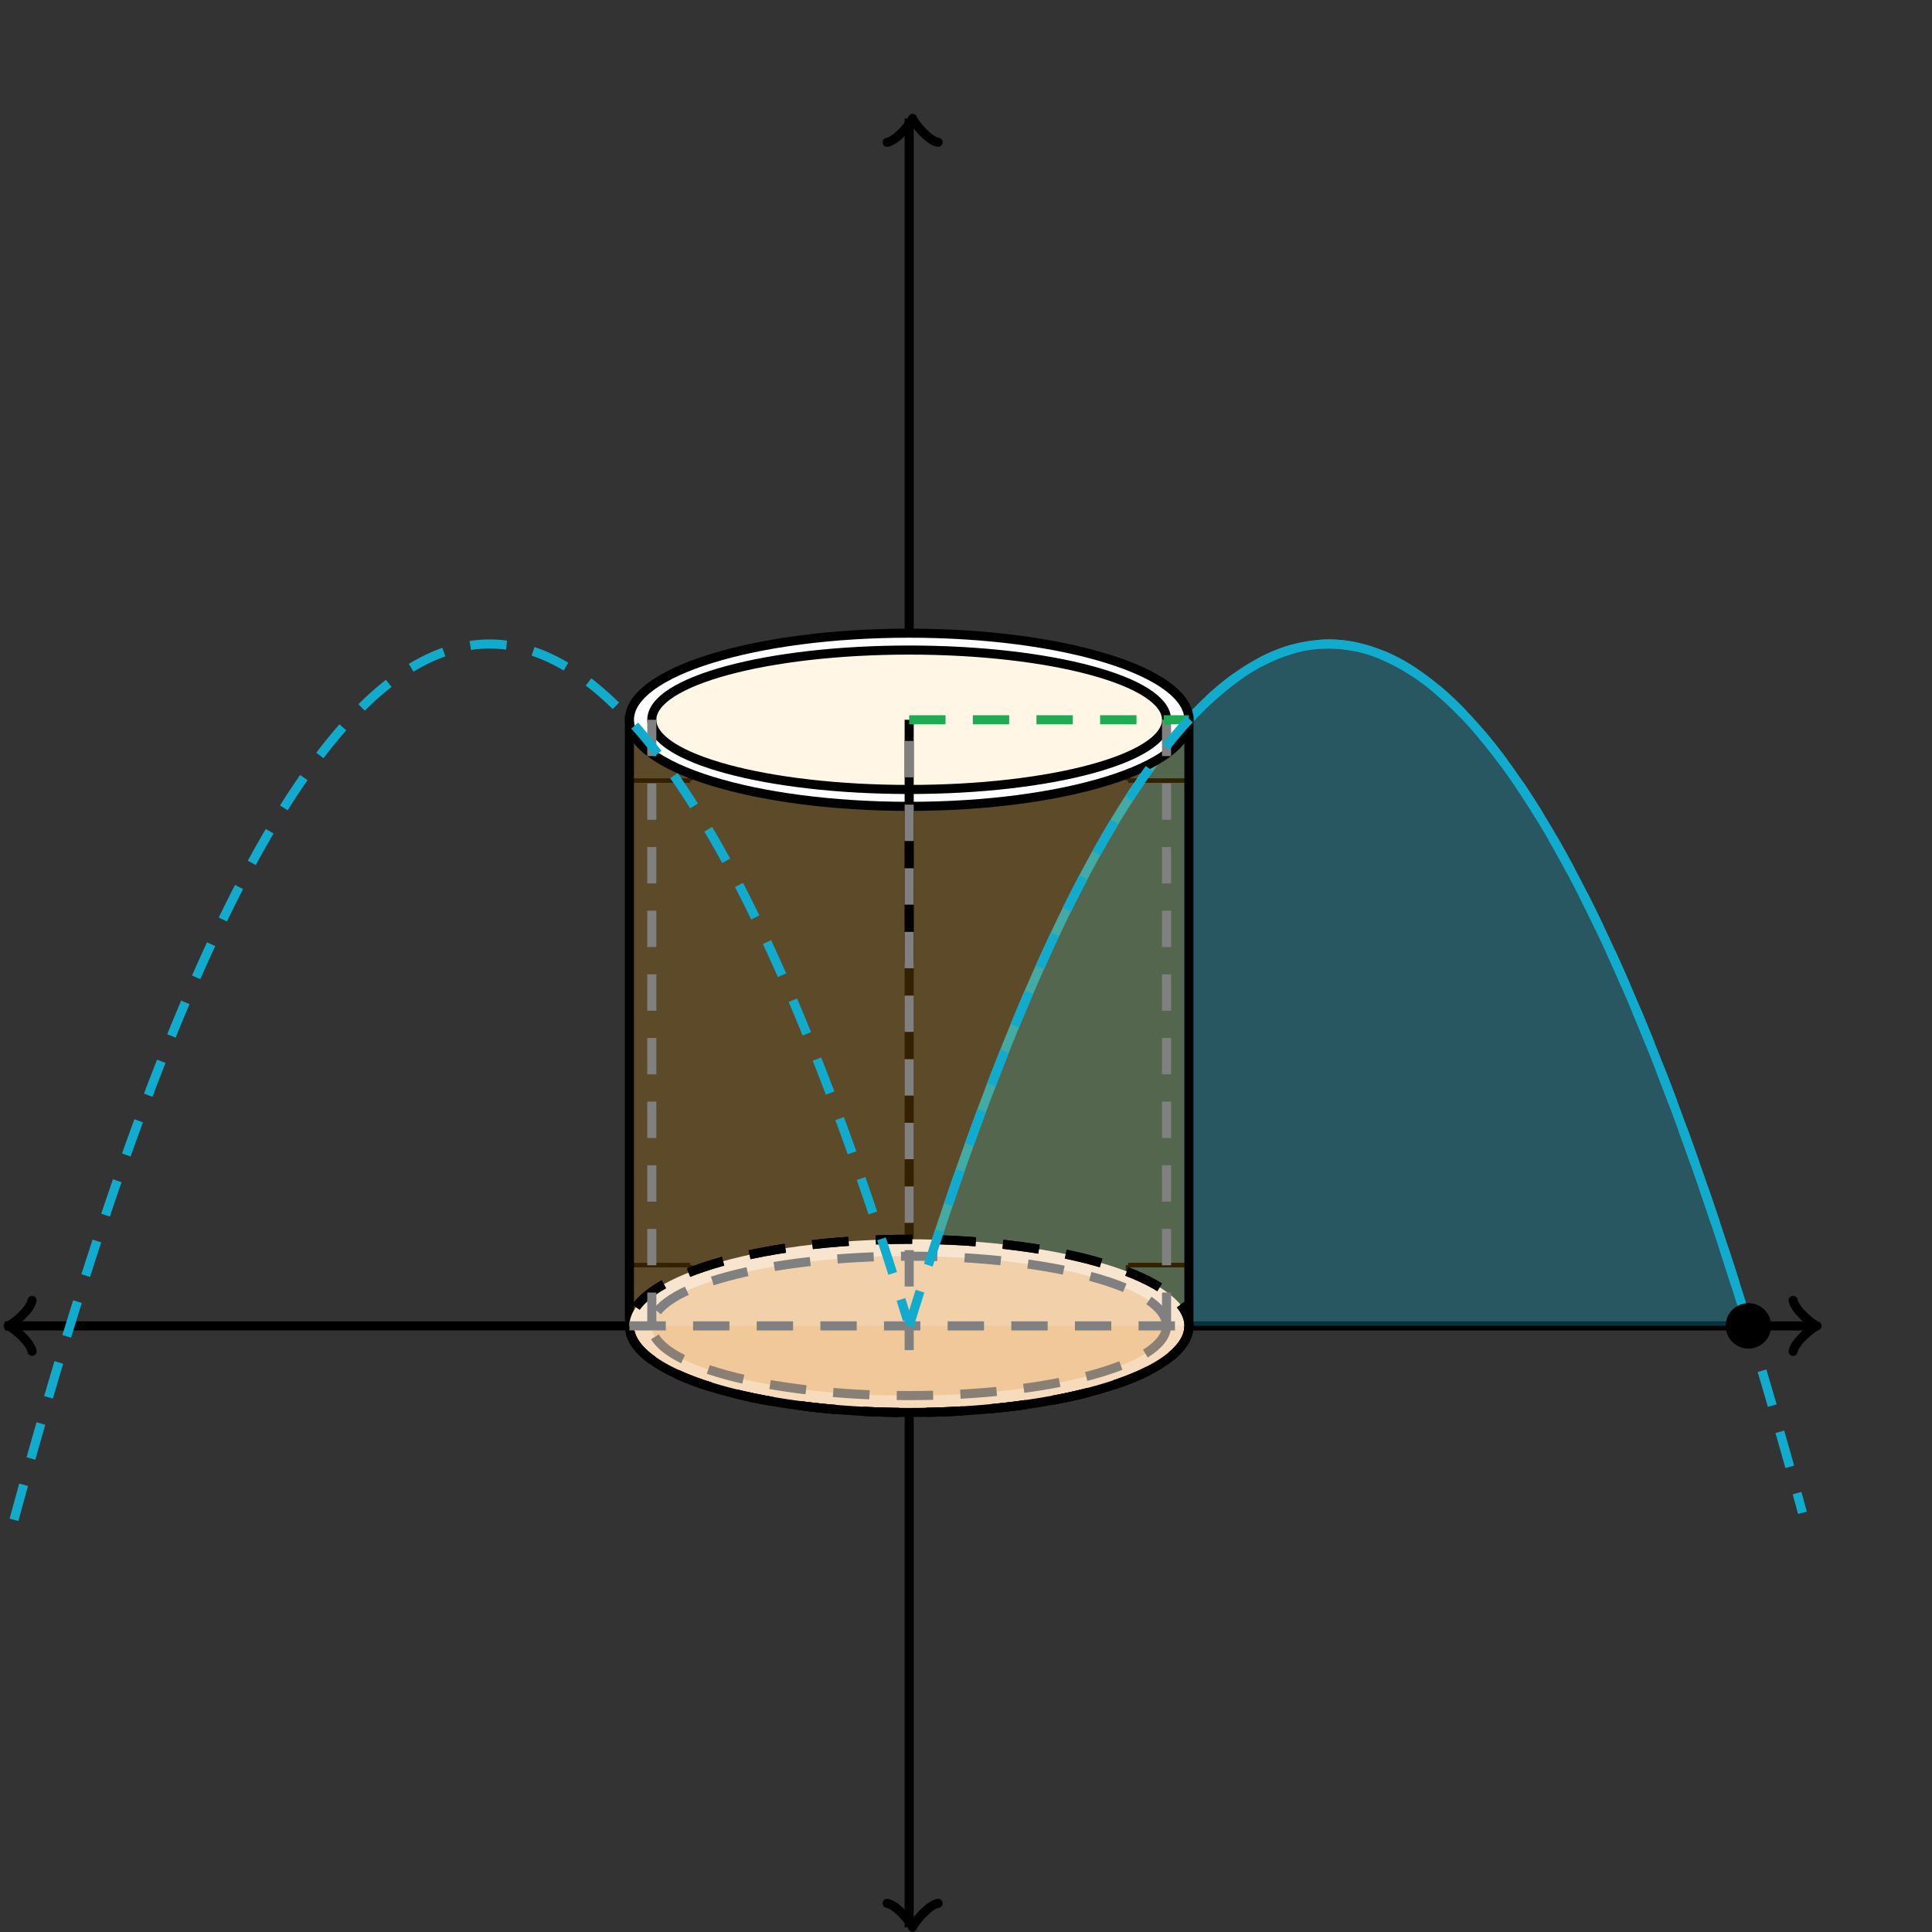 <svg xmlns="http://www.w3.org/2000/svg" version="1.1" width="425" height="425" viewBox="0 0 425 425"><rect x="0" y="0" width="425" height="425" fill="#333333" stroke="none"/><defs><clipPath id="clip-1"><rect x="0" y="25" width="400" height="400"/></clipPath></defs><path fill="none" stroke="#000000" d="M -3.45,297.267 C -3.1,295.167 0.75,292.017 1.8,291.667 C 0.75,291.317 -3.1,288.167 -3.45,286.067" transform="rotate(180 1.8 291.667)" style="stroke-width: 2px;opacity: 1;stroke-linejoin: round;stroke-linecap: round" stroke-width="2" opacity="1" stroke-linejoin="round" stroke-linecap="round"/><path fill="none" stroke="#000000" d="M 200,291.667 S 200,291.667 1.05,291.667" style="stroke-width: 2px;opacity: 1" stroke-width="2" opacity="1"/><path fill="none" stroke="#000000" d="M 394.45,297.267 C 394.8,295.167 398.65,292.017 399.7,291.667 C 398.65,291.317 394.8,288.167 394.45,286.067" transform="" style="stroke-width: 2px;opacity: 1;stroke-linejoin: round;stroke-linecap: round" stroke-width="2" opacity="1" stroke-linejoin="round" stroke-linecap="round"/><path fill="none" stroke="#000000" d="M 200,291.667 S 200,291.667 398.95,291.667" style="stroke-width: 2px;opacity: 1" stroke-width="2" opacity="1"/><path fill="none" stroke="#000000" d="M 195.5,429.55 C 195.85,427.45 199.7,424.3 200.75,423.95 C 199.7,423.6 195.85,420.45 195.5,418.35" transform="rotate(90 200.75 423.95)" style="stroke-width: 2px;opacity: 1;stroke-linejoin: round;stroke-linecap: round" stroke-width="2" opacity="1" stroke-linejoin="round" stroke-linecap="round"/><path fill="none" stroke="#000000" d="M 200,291.667 S 200,291.667 200,423.95" style="stroke-width: 2px;opacity: 1" stroke-width="2" opacity="1"/><path fill="none" stroke="#000000" d="M 195.5,31.65 C 195.85,29.55 199.7,26.4 200.75,26.05 C 199.7,25.7 195.85,22.55 195.5,20.45" transform="rotate(-90 200.75 26.05)" style="stroke-width: 2px;opacity: 1;stroke-linejoin: round;stroke-linecap: round" stroke-width="2" opacity="1" stroke-linejoin="round" stroke-linecap="round"/><path fill="none" stroke="#000000" d="M 200,291.667 S 200,291.667 200,26.05" style="stroke-width: 2px;opacity: 1" stroke-width="2" opacity="1"/><path fill="none" stroke="#11accd" d="M 200,291.667 L 200.5,290.046 L 201,288.434 L 201.5,286.831 L 202,285.237 L 202.5,283.652 L 203,282.075 L 203.5,280.507 L 204,278.948 L 204.5,277.398 L 205,275.857 L 205.5,274.324 L 206,272.8 L 206.5,271.285 L 207,269.779 L 207.5,268.282 L 208,266.793 L 208.5,265.314 L 209,263.843 L 209.5,262.38 L 210,260.927 L 210.5,259.483 L 211,258.047 L 211.5,256.62 L 212,255.202 L 212.5,253.792 L 213,252.392 L 213.5,251 L 214,249.617 L 214.5,248.243 L 215,246.878 L 215.5,245.521 L 216,244.173 L 216.5,242.834 L 217,241.504 L 217.5,240.183 L 218,238.87 L 218.5,237.567 L 219,236.272 L 219.5,234.986 L 220,233.708 L 220.5,232.44 L 221,231.18 L 221.5,229.929 L 222,228.687 L 222.5,227.454 L 223,226.229 L 223.5,225.014 L 224,223.807 L 224.5,222.609 L 225,221.419 L 225.5,220.239 L 226,219.067 L 226.5,217.904 L 227,216.75 L 227.5,215.605 L 228,214.468 L 228.5,213.341 L 229,212.222 L 229.5,211.112 L 230,210.01 L 230.5,208.918 L 231,207.834 L 231.5,206.759 L 232,205.693 L 232.5,204.636 L 233,203.588 L 233.5,202.548 L 234,201.517 L 234.5,200.495 L 235,199.482 L 235.5,198.477 L 236,197.482 L 236.5,196.495 L 237,195.517 L 237.5,194.548 L 238,193.587 L 238.5,192.635 L 239,191.693 L 239.5,190.759 L 240,189.833 L 240.5,188.917 L 241,188.009 L 241.5,187.11 L 242,186.22 L 242.5,185.339 L 243,184.467 L 243.5,183.603 L 244,182.748 L 244.5,181.902 L 245,181.065 L 245.5,180.237 L 246,179.417 L 246.5,178.606 L 247,177.804 L 247.5,177.011 L 248,176.227 L 248.5,175.451 L 249,174.684 L 249.5,173.926 L 250,173.177 L 250.5,172.437 L 251,171.705 L 251.5,170.982 L 252,170.268 L 252.5,169.563 L 253,168.867 L 253.5,168.179 L 254,167.5 L 254.5,166.83 L 255,166.169 L 255.5,165.517 L 256,164.873 L 256.5,164.239 L 257,163.613 L 257.5,162.995 L 258,162.387 L 258.5,161.788 L 259,161.197 L 259.5,160.615 L 260,160.042 L 260.5,159.477 L 261,158.922 L 261.5,158.375 L 262,157.837 L 262.5,157.308 L 263,156.788 L 263.5,156.276 L 264,155.773 L 264.5,155.279 L 265,154.794 L 265.5,154.318 L 266,153.85 L 266.5,153.392 L 267,152.942 L 267.5,152.501 L 268,152.068 L 268.5,151.645 L 269,151.23 L 269.5,150.824 L 270,150.427 L 270.5,150.039 L 271,149.659 L 271.5,149.289 L 272,148.927 L 272.5,148.574 L 273,148.229 L 273.5,147.894 L 274,147.567 L 274.5,147.249 L 275,146.94 L 275.5,146.64 L 276,146.348 L 276.5,146.066 L 277,145.792 L 277.5,145.527 L 278,145.27 L 278.5,145.023 L 279,144.784 L 279.5,144.554 L 280,144.333 L 280.5,144.121 L 281,143.918 L 281.5,143.723 L 282,143.537 L 282.5,143.36 L 283,143.192 L 283.5,143.032 L 284,142.882 L 284.5,142.74 L 285,142.607 L 285.5,142.483 L 286,142.367 L 286.5,142.26 L 287,142.163 L 287.5,142.074 L 288,141.993 L 288.5,141.922 L 289,141.859 L 289.5,141.805 L 290,141.76 L 290.5,141.724 L 291,141.697 L 291.5,141.678 L 292,141.668 L 292.5,141.667 L 293,141.675 L 293.5,141.692 L 294,141.717 L 294.5,141.751 L 295,141.794 L 295.5,141.846 L 296,141.907 L 296.5,141.976 L 297,142.054 L 297.5,142.141 L 298,142.237 L 298.5,142.342 L 299,142.455 L 299.5,142.577 L 300,142.708 L 300.5,142.848 L 301,142.997 L 301.5,143.154 L 302,143.32 L 302.5,143.495 L 303,143.679 L 303.5,143.872 L 304,144.073 L 304.5,144.284 L 305,144.503 L 305.5,144.73 L 306,144.967 L 306.5,145.213 L 307,145.467 L 307.5,145.73 L 308,146.002 L 308.5,146.282 L 309,146.572 L 309.5,146.87 L 310,147.177 L 310.5,147.493 L 311,147.818 L 311.5,148.151 L 312,148.493 L 312.5,148.844 L 313,149.204 L 313.5,149.573 L 314,149.95 L 314.5,150.337 L 315,150.732 L 315.5,151.136 L 316,151.548 L 316.5,151.97 L 317,152.4 L 317.5,152.839 L 318,153.287 L 318.5,153.744 L 319,154.209 L 319.5,154.684 L 320,155.167 L 320.5,155.659 L 321,156.159 L 321.5,156.669 L 322,157.187 L 322.5,157.714 L 323,158.25 L 323.5,158.795 L 324,159.348 L 324.5,159.911 L 325,160.482 L 325.5,161.062 L 326,161.65 L 326.5,162.248 L 327,162.854 L 327.5,163.469 L 328,164.093 L 328.5,164.726 L 329,165.368 L 329.5,166.018 L 330,166.677 L 330.5,167.345 L 331,168.022 L 331.5,168.707 L 332,169.402 L 332.5,170.105 L 333,170.817 L 333.5,171.538 L 334,172.267 L 334.5,173.005 L 335,173.753 L 335.5,174.509 L 336,175.273 L 336.5,176.047 L 337,176.829 L 337.5,177.62 L 338,178.42 L 338.5,179.229 L 339,180.047 L 339.5,180.873 L 340,181.708 L 340.5,182.552 L 341,183.405 L 341.5,184.267 L 342,185.137 L 342.5,186.016 L 343,186.904 L 343.5,187.801 L 344,188.707 L 344.5,189.621 L 345,190.544 L 345.5,191.476 L 346,192.417 L 346.5,193.367 L 347,194.325 L 347.5,195.292 L 348,196.268 L 348.5,197.253 L 349,198.247 L 349.5,199.249 L 350,200.26 L 350.5,201.28 L 351,202.309 L 351.5,203.347 L 352,204.393 L 352.5,205.449 L 353,206.513 L 353.5,207.585 L 354,208.667 L 354.5,209.758 L 355,210.857 L 355.5,211.965 L 356,213.082 L 356.5,214.207 L 357,215.342 L 357.5,216.485 L 358,217.637 L 358.5,218.798 L 359,219.968 L 359.5,221.146 L 360,222.333 L 360.5,223.529 L 361,224.734 L 361.5,225.948 L 362,227.17 L 362.5,228.402 L 363,229.642 L 363.5,230.891 L 364,232.148 L 364.5,233.415 L 365,234.69 L 365.5,235.974 L 366,237.267 L 366.5,238.569 L 367,239.879 L 367.5,241.199 L 368,242.527 L 368.5,243.864 L 369,245.209 L 369.5,246.564 L 370,247.927 L 370.5,249.299 L 371,250.68 L 371.5,252.07 L 372,253.468 L 372.5,254.876 L 373,256.292 L 373.5,257.717 L 374,259.15 L 374.5,260.593 L 375,262.044 L 375.5,263.504 L 376,264.973 L 376.5,266.451 L 377,267.938 L 377.5,269.433 L 378,270.937 L 378.5,272.45 L 379,273.972 L 379.5,275.502 L 380,277.042 L 380.5,278.59 L 381,280.147 L 381.5,281.713 L 382,283.287 L 382.5,284.87 L 383,286.463 L 383.5,288.064 L 384,289.673 L 384.5,291.292" style="stroke-width: 2px" stroke-width="2" clip-path="url(#clip-1)"/><path fill="#11accd" stroke="none" d="M 200,291.667 L 200.5,291.667 L 201,291.667 L 201.5,291.667 L 202,291.667 L 202.5,291.667 L 203,291.667 L 203.5,291.667 L 204,291.667 L 204.5,291.667 L 205,291.667 L 205.5,291.667 L 206,291.667 L 206.5,291.667 L 207,291.667 L 207.5,291.667 L 208,291.667 L 208.5,291.667 L 209,291.667 L 209.5,291.667 L 210,291.667 L 210.5,291.667 L 211,291.667 L 211.5,291.667 L 212,291.667 L 212.5,291.667 L 213,291.667 L 213.5,291.667 L 214,291.667 L 214.5,291.667 L 215,291.667 L 215.5,291.667 L 216,291.667 L 216.5,291.667 L 217,291.667 L 217.5,291.667 L 218,291.667 L 218.5,291.667 L 219,291.667 L 219.5,291.667 L 220,291.667 L 220.5,291.667 L 221,291.667 L 221.5,291.667 L 222,291.667 L 222.5,291.667 L 223,291.667 L 223.5,291.667 L 224,291.667 L 224.5,291.667 L 225,291.667 L 225.5,291.667 L 226,291.667 L 226.5,291.667 L 227,291.667 L 227.5,291.667 L 228,291.667 L 228.5,291.667 L 229,291.667 L 229.5,291.667 L 230,291.667 L 230.5,291.667 L 231,291.667 L 231.5,291.667 L 232,291.667 L 232.5,291.667 L 233,291.667 L 233.5,291.667 L 234,291.667 L 234.5,291.667 L 235,291.667 L 235.5,291.667 L 236,291.667 L 236.5,291.667 L 237,291.667 L 237.5,291.667 L 238,291.667 L 238.5,291.667 L 239,291.667 L 239.5,291.667 L 240,291.667 L 240.5,291.667 L 241,291.667 L 241.5,291.667 L 242,291.667 L 242.5,291.667 L 243,291.667 L 243.5,291.667 L 244,291.667 L 244.5,291.667 L 245,291.667 L 245.5,291.667 L 246,291.667 L 246.5,291.667 L 247,291.667 L 247.5,291.667 L 248,291.667 L 248.5,291.667 L 249,291.667 L 249.5,291.667 L 250,291.667 L 250.5,291.667 L 251,291.667 L 251.5,291.667 L 252,291.667 L 252.5,291.667 L 253,291.667 L 253.5,291.667 L 254,291.667 L 254.5,291.667 L 255,291.667 L 255.5,291.667 L 256,291.667 L 256.5,291.667 L 257,291.667 L 257.5,291.667 L 258,291.667 L 258.5,291.667 L 259,291.667 L 259.5,291.667 L 260,291.667 L 260.5,291.667 L 261,291.667 L 261.5,291.667 L 262,291.667 L 262.5,291.667 L 263,291.667 L 263.5,291.667 L 264,291.667 L 264.5,291.667 L 265,291.667 L 265.5,291.667 L 266,291.667 L 266.5,291.667 L 267,291.667 L 267.5,291.667 L 268,291.667 L 268.5,291.667 L 269,291.667 L 269.5,291.667 L 270,291.667 L 270.5,291.667 L 271,291.667 L 271.5,291.667 L 272,291.667 L 272.5,291.667 L 273,291.667 L 273.5,291.667 L 274,291.667 L 274.5,291.667 L 275,291.667 L 275.5,291.667 L 276,291.667 L 276.5,291.667 L 277,291.667 L 277.5,291.667 L 278,291.667 L 278.5,291.667 L 279,291.667 L 279.5,291.667 L 280,291.667 L 280.5,291.667 L 281,291.667 L 281.5,291.667 L 282,291.667 L 282.5,291.667 L 283,291.667 L 283.5,291.667 L 284,291.667 L 284.5,291.667 L 285,291.667 L 285.5,291.667 L 286,291.667 L 286.5,291.667 L 287,291.667 L 287.5,291.667 L 288,291.667 L 288.5,291.667 L 289,291.667 L 289.5,291.667 L 290,291.667 L 290.5,291.667 L 291,291.667 L 291.5,291.667 L 292,291.667 L 292.5,291.667 L 293,291.667 L 293.5,291.667 L 294,291.667 L 294.5,291.667 L 295,291.667 L 295.5,291.667 L 296,291.667 L 296.5,291.667 L 297,291.667 L 297.5,291.667 L 298,291.667 L 298.5,291.667 L 299,291.667 L 299.5,291.667 L 300,291.667 L 300.5,291.667 L 301,291.667 L 301.5,291.667 L 302,291.667 L 302.5,291.667 L 303,291.667 L 303.5,291.667 L 304,291.667 L 304.5,291.667 L 305,291.667 L 305.5,291.667 L 306,291.667 L 306.5,291.667 L 307,291.667 L 307.5,291.667 L 308,291.667 L 308.5,291.667 L 309,291.667 L 309.5,291.667 L 310,291.667 L 310.5,291.667 L 311,291.667 L 311.5,291.667 L 312,291.667 L 312.5,291.667 L 313,291.667 L 313.5,291.667 L 314,291.667 L 314.5,291.667 L 315,291.667 L 315.5,291.667 L 316,291.667 L 316.5,291.667 L 317,291.667 L 317.5,291.667 L 318,291.667 L 318.5,291.667 L 319,291.667 L 319.5,291.667 L 320,291.667 L 320.5,291.667 L 321,291.667 L 321.5,291.667 L 322,291.667 L 322.5,291.667 L 323,291.667 L 323.5,291.667 L 324,291.667 L 324.5,291.667 L 325,291.667 L 325.5,291.667 L 326,291.667 L 326.5,291.667 L 327,291.667 L 327.5,291.667 L 328,291.667 L 328.5,291.667 L 329,291.667 L 329.5,291.667 L 330,291.667 L 330.5,291.667 L 331,291.667 L 331.5,291.667 L 332,291.667 L 332.5,291.667 L 333,291.667 L 333.5,291.667 L 334,291.667 L 334.5,291.667 L 335,291.667 L 335.5,291.667 L 336,291.667 L 336.5,291.667 L 337,291.667 L 337.5,291.667 L 338,291.667 L 338.5,291.667 L 339,291.667 L 339.5,291.667 L 340,291.667 L 340.5,291.667 L 341,291.667 L 341.5,291.667 L 342,291.667 L 342.5,291.667 L 343,291.667 L 343.5,291.667 L 344,291.667 L 344.5,291.667 L 345,291.667 L 345.5,291.667 L 346,291.667 L 346.5,291.667 L 347,291.667 L 347.5,291.667 L 348,291.667 L 348.5,291.667 L 349,291.667 L 349.5,291.667 L 350,291.667 L 350.5,291.667 L 351,291.667 L 351.5,291.667 L 352,291.667 L 352.5,291.667 L 353,291.667 L 353.5,291.667 L 354,291.667 L 354.5,291.667 L 355,291.667 L 355.5,291.667 L 356,291.667 L 356.5,291.667 L 357,291.667 L 357.5,291.667 L 358,291.667 L 358.5,291.667 L 359,291.667 L 359.5,291.667 L 360,291.667 L 360.5,291.667 L 361,291.667 L 361.5,291.667 L 362,291.667 L 362.5,291.667 L 363,291.667 L 363.5,291.667 L 364,291.667 L 364.5,291.667 L 365,291.667 L 365.5,291.667 L 366,291.667 L 366.5,291.667 L 367,291.667 L 367.5,291.667 L 368,291.667 L 368.5,291.667 L 369,291.667 L 369.5,291.667 L 370,291.667 L 370.5,291.667 L 371,291.667 L 371.5,291.667 L 372,291.667 L 372.5,291.667 L 373,291.667 L 373.5,291.667 L 374,291.667 L 374.5,291.667 L 375,291.667 L 375.5,291.667 L 376,291.667 L 376.5,291.667 L 377,291.667 L 377.5,291.667 L 378,291.667 L 378.5,291.667 L 379,291.667 L 379.5,291.667 L 380,291.667 L 380.5,291.667 L 381,291.667 L 381.5,291.667 L 382,291.667 L 382.5,291.667 L 383,291.667 L 383.5,291.667 L 384,291.667 L 384.5,291.667 L 384.115,290.046 L 383.615,288.434 L 383.115,286.831 L 382.615,285.237 L 382.115,283.652 L 381.615,282.075 L 381.115,280.507 L 380.615,278.948 L 380.115,277.398 L 379.615,275.857 L 379.115,274.324 L 378.615,272.8 L 378.115,271.285 L 377.615,269.779 L 377.115,268.282 L 376.615,266.793 L 376.115,265.314 L 375.615,263.843 L 375.115,262.38 L 374.615,260.927 L 374.115,259.483 L 373.615,258.047 L 373.115,256.62 L 372.615,255.202 L 372.115,253.792 L 371.615,252.392 L 371.115,251 L 370.615,249.617 L 370.115,248.243 L 369.615,246.878 L 369.115,245.521 L 368.615,244.173 L 368.115,242.834 L 367.615,241.504 L 367.115,240.183 L 366.615,238.87 L 366.115,237.567 L 365.615,236.272 L 365.115,234.986 L 364.615,233.708 L 364.115,232.44 L 363.615,231.18 L 363.115,229.929 L 362.615,228.687 L 362.115,227.454 L 361.615,226.229 L 361.115,225.014 L 360.615,223.807 L 360.115,222.609 L 359.615,221.419 L 359.115,220.239 L 358.615,219.067 L 358.115,217.904 L 357.615,216.75 L 357.115,215.605 L 356.615,214.468 L 356.115,213.341 L 355.615,212.222 L 355.115,211.112 L 354.615,210.01 L 354.115,208.918 L 353.615,207.834 L 353.115,206.759 L 352.615,205.693 L 352.115,204.636 L 351.615,203.588 L 351.115,202.548 L 350.615,201.517 L 350.115,200.495 L 349.615,199.482 L 349.115,198.477 L 348.615,197.482 L 348.115,196.495 L 347.615,195.517 L 347.115,194.548 L 346.615,193.587 L 346.115,192.635 L 345.615,191.693 L 345.115,190.759 L 344.615,189.833 L 344.115,188.917 L 343.615,188.009 L 343.115,187.11 L 342.615,186.22 L 342.115,185.339 L 341.615,184.467 L 341.115,183.603 L 340.615,182.748 L 340.115,181.902 L 339.615,181.065 L 339.115,180.237 L 338.615,179.417 L 338.115,178.606 L 337.615,177.804 L 337.115,177.011 L 336.615,176.227 L 336.115,175.451 L 335.615,174.684 L 335.115,173.926 L 334.615,173.177 L 334.115,172.437 L 333.615,171.705 L 333.115,170.982 L 332.615,170.268 L 332.115,169.563 L 331.615,168.867 L 331.115,168.179 L 330.615,167.5 L 330.115,166.83 L 329.615,166.169 L 329.115,165.517 L 328.615,164.873 L 328.115,164.239 L 327.615,163.613 L 327.115,162.995 L 326.615,162.387 L 326.115,161.788 L 325.615,161.197 L 325.115,160.615 L 324.615,160.042 L 324.115,159.477 L 323.615,158.922 L 323.115,158.375 L 322.615,157.837 L 322.115,157.308 L 321.615,156.788 L 321.115,156.276 L 320.615,155.773 L 320.115,155.279 L 319.615,154.794 L 319.115,154.318 L 318.615,153.85 L 318.115,153.392 L 317.615,152.942 L 317.115,152.501 L 316.615,152.068 L 316.115,151.645 L 315.615,151.23 L 315.115,150.824 L 314.615,150.427 L 314.115,150.039 L 313.615,149.659 L 313.115,149.289 L 312.615,148.927 L 312.115,148.574 L 311.615,148.229 L 311.115,147.894 L 310.615,147.567 L 310.115,147.249 L 309.615,146.94 L 309.115,146.64 L 308.615,146.348 L 308.115,146.066 L 307.615,145.792 L 307.115,145.527 L 306.615,145.27 L 306.115,145.023 L 305.615,144.784 L 305.115,144.554 L 304.615,144.333 L 304.115,144.121 L 303.615,143.918 L 303.115,143.723 L 302.615,143.537 L 302.115,143.36 L 301.615,143.192 L 301.115,143.032 L 300.615,142.882 L 300.115,142.74 L 299.615,142.607 L 299.115,142.483 L 298.615,142.367 L 298.115,142.26 L 297.615,142.163 L 297.115,142.074 L 296.615,141.993 L 296.115,141.922 L 295.615,141.859 L 295.115,141.805 L 294.615,141.76 L 294.115,141.724 L 293.615,141.697 L 293.115,141.678 L 292.615,141.668 L 292.115,141.667 L 291.615,141.675 L 291.115,141.692 L 290.615,141.717 L 290.115,141.751 L 289.615,141.794 L 289.115,141.846 L 288.615,141.907 L 288.115,141.976 L 287.615,142.054 L 287.115,142.141 L 286.615,142.237 L 286.115,142.342 L 285.615,142.455 L 285.115,142.577 L 284.615,142.708 L 284.115,142.848 L 283.615,142.997 L 283.115,143.154 L 282.615,143.32 L 282.115,143.495 L 281.615,143.679 L 281.115,143.872 L 280.615,144.073 L 280.115,144.284 L 279.615,144.503 L 279.115,144.73 L 278.615,144.967 L 278.115,145.213 L 277.615,145.467 L 277.115,145.73 L 276.615,146.002 L 276.115,146.282 L 275.615,146.572 L 275.115,146.87 L 274.615,147.177 L 274.115,147.493 L 273.615,147.818 L 273.115,148.151 L 272.615,148.493 L 272.115,148.844 L 271.615,149.204 L 271.115,149.573 L 270.615,149.95 L 270.115,150.337 L 269.615,150.732 L 269.115,151.136 L 268.615,151.548 L 268.115,151.97 L 267.615,152.4 L 267.115,152.839 L 266.615,153.287 L 266.115,153.744 L 265.615,154.209 L 265.115,154.684 L 264.615,155.167 L 264.115,155.659 L 263.615,156.159 L 263.115,156.669 L 262.615,157.187 L 262.115,157.714 L 261.615,158.25 L 261.115,158.795 L 260.615,159.348 L 260.115,159.911 L 259.615,160.482 L 259.115,161.062 L 258.615,161.65 L 258.115,162.248 L 257.615,162.854 L 257.115,163.469 L 256.615,164.093 L 256.115,164.726 L 255.615,165.368 L 255.115,166.018 L 254.615,166.677 L 254.115,167.345 L 253.615,168.022 L 253.115,168.707 L 252.615,169.402 L 252.115,170.105 L 251.615,170.817 L 251.115,171.538 L 250.615,172.267 L 250.115,173.005 L 249.615,173.753 L 249.115,174.509 L 248.615,175.273 L 248.115,176.047 L 247.615,176.829 L 247.115,177.62 L 246.615,178.42 L 246.115,179.229 L 245.615,180.047 L 245.115,180.873 L 244.615,181.708 L 244.115,182.552 L 243.615,183.405 L 243.115,184.267 L 242.615,185.137 L 242.115,186.016 L 241.615,186.904 L 241.115,187.801 L 240.615,188.707 L 240.115,189.621 L 239.615,190.544 L 239.115,191.476 L 238.615,192.417 L 238.115,193.367 L 237.615,194.325 L 237.115,195.292 L 236.615,196.268 L 236.115,197.253 L 235.615,198.247 L 235.115,199.249 L 234.615,200.26 L 234.115,201.28 L 233.615,202.309 L 233.115,203.347 L 232.615,204.393 L 232.115,205.449 L 231.615,206.513 L 231.115,207.585 L 230.615,208.667 L 230.115,209.758 L 229.615,210.857 L 229.115,211.965 L 228.615,213.082 L 228.115,214.207 L 227.615,215.342 L 227.115,216.485 L 226.615,217.637 L 226.115,218.798 L 225.615,219.968 L 225.115,221.146 L 224.615,222.333 L 224.115,223.529 L 223.615,224.734 L 223.115,225.948 L 222.615,227.17 L 222.115,228.402 L 221.615,229.642 L 221.115,230.891 L 220.615,232.148 L 220.115,233.415 L 219.615,234.69 L 219.115,235.974 L 218.615,237.267 L 218.115,238.569 L 217.615,239.879 L 217.115,241.199 L 216.615,242.527 L 216.115,243.864 L 215.615,245.209 L 215.115,246.564 L 214.615,247.927 L 214.115,249.299 L 213.615,250.68 L 213.115,252.07 L 212.615,253.468 L 212.115,254.876 L 211.615,256.292 L 211.115,257.717 L 210.615,259.15 L 210.115,260.593 L 209.615,262.044 L 209.115,263.504 L 208.615,264.973 L 208.115,266.451 L 207.615,267.938 L 207.115,269.433 L 206.615,270.937 L 206.115,272.45 L 205.615,273.972 L 205.115,275.502 L 204.615,277.042 L 204.115,278.59 L 203.615,280.147 L 203.115,281.713 L 202.615,283.287 L 202.115,284.87 L 201.615,286.463 L 201.115,288.064 L 200.615,289.673 L 200.115,291.292" style="stroke-width: 2px;fill-opacity: 0.3" stroke-width="2" clip-path="url(#clip-1)" fill-opacity="0.3"/><path fill="#ffa500" stroke="#000000" d="M 151.836,291.667 L 151.836,278.292" style="stroke-width: 1px;stroke-opacity: 1;fill-opacity: 0.2" stroke-width="1" clip-path="url(#clip-1)" stroke-opacity="1" stroke-dasharray="0" fill-opacity="0.2"/><path fill="#ffa500" stroke="#000000" d="M 138.462,278.292 L 151.836,278.292" style="stroke-width: 1px;stroke-opacity: 1;fill-opacity: 0.2" stroke-width="1" clip-path="url(#clip-1)" stroke-opacity="1" stroke-dasharray="0" fill-opacity="0.2"/><path fill="#ffa500" stroke="#000000" d="M 261.538,278.292 L 248.164,278.292" style="stroke-width: 1px;stroke-opacity: 1;fill-opacity: 0.2" stroke-width="1" clip-path="url(#clip-1)" stroke-opacity="1" stroke-dasharray="0" fill-opacity="0.2"/><path fill="#ffa500" stroke="#000000" d="M 248.164,291.667 L 248.164,278.292" style="stroke-width: 1px;stroke-opacity: 1;fill-opacity: 0.2" stroke-width="1" clip-path="url(#clip-1)" stroke-opacity="1" stroke-dasharray="0" fill-opacity="0.2"/><path fill="#ffa500" stroke="#000000" d="M 248.164,158.333 L 248.164,171.708" style="stroke-width: 1px;stroke-opacity: 1;fill-opacity: 0.2" stroke-width="1" clip-path="url(#clip-1)" stroke-opacity="1" stroke-dasharray="0" fill-opacity="0.2"/><path fill="#ffa500" stroke="#000000" d="M 261.538,171.708 L 248.164,171.708" style="stroke-width: 1px;stroke-opacity: 1;fill-opacity: 0.2" stroke-width="1" clip-path="url(#clip-1)" stroke-opacity="1" stroke-dasharray="0" fill-opacity="0.2"/><path fill="#ffa500" stroke="#000000" d="M 138.462,171.708 L 151.836,171.708" style="stroke-width: 1px;stroke-opacity: 1;fill-opacity: 0.2" stroke-width="1" clip-path="url(#clip-1)" stroke-opacity="1" stroke-dasharray="0" fill-opacity="0.2"/><path fill="#ffa500" stroke="#000000" d="M 151.836,158.333 L 151.836,171.708" style="stroke-width: 1px;stroke-opacity: 1;fill-opacity: 0.2" stroke-width="1" clip-path="url(#clip-1)" stroke-opacity="1" stroke-dasharray="0" fill-opacity="0.2"/><path fill="#ffa500" stroke="#000000" d="M 138.462,291.667 L 261.538,291.667 L 261.538,158.333 L 138.462,158.333 Z" style="stroke-width: 2px;fill-opacity: 0.2;stroke-opacity: 1" stroke-width="2" fill-opacity="0.2" stroke-opacity="1" stroke-dasharray="0"/><ellipse cx="200" cy="291.667" rx="61.538" ry="19.048" fill="#ffffff" stroke="#000000" style="stroke-width: 2px;stroke-opacity: 1;fill-opacity: 1" stroke-width="2" clip-path="url(#clip-1)" stroke-opacity="1" stroke-dasharray="8,6" fill-opacity="1"/><ellipse cx="200" cy="291.667" rx="61.538" ry="19.048" fill="#e07d10" stroke="#000000" style="stroke-width: 2px;stroke-opacity: 1;fill-opacity: 0.2" stroke-width="2" clip-path="url(#clip-1)" stroke-opacity="1" stroke-dasharray="8,6" fill-opacity="0.2"/><ellipse cx="200" cy="291.667" rx="56.615" ry="15.333" fill="#e07d10" stroke="#808080" style="stroke-width: 2px;stroke-opacity: 1;fill-opacity: 0.2" stroke-width="2" clip-path="url(#clip-1)" stroke-opacity="1" stroke-dasharray="8,6" fill-opacity="0.2"/><path fill="#e07d10" stroke="#000000" d="M 138.462,291.667 A 61.538,19.048 0 0,0 261.538,291.667 L 200,291.667 Z" style="stroke-width: 2px;stroke-opacity: 0;fill-opacity: 0.1" stroke-width="2" clip-path="url(#clip-1)" stroke-opacity="0" stroke-dasharray="0" fill-opacity="0.1"/><path fill="#e07d10" stroke="#000000" d="M 138.462,291.667 A 61.538,19.048 0 0,0 261.538,291.667" style="stroke-width: 2px;stroke-opacity: 1;fill-opacity: 0" stroke-width="2" clip-path="url(#clip-1)" stroke-opacity="1" stroke-dasharray="0" fill-opacity="0"/><ellipse cx="200" cy="158.333" rx="61.538" ry="19.048" fill="#ffffff" stroke="#000000" style="stroke-width: 2px;stroke-opacity: 1;fill-opacity: 1" stroke-width="2" clip-path="url(#clip-1)" stroke-opacity="1" stroke-dasharray="0" fill-opacity="1"/><ellipse cx="200" cy="158.333" rx="56.615" ry="15.333" fill="#ffa500" stroke="#000000" style="stroke-width: 2px;stroke-opacity: 1;fill-opacity: 0.1" stroke-width="2" clip-path="url(#clip-1)" stroke-opacity="1" stroke-dasharray="0" fill-opacity="0.1"/><path fill="#000000" stroke="#808080" d="M 256.615,158.333 L 389.949,158.333" style="stroke-width: 2px;stroke-opacity: 1;fill-opacity: 0" stroke-width="2" stroke-opacity="1" stroke-dasharray="8,6" fill-opacity="0" transform="rotate(90 256.615 158.333)"/><path fill="#000000" stroke="#808080" d="M 143.385,158.333 L 276.718,158.333" style="stroke-width: 2px;stroke-opacity: 1;fill-opacity: 0" stroke-width="2" stroke-opacity="1" stroke-dasharray="8,6" fill-opacity="0" transform="rotate(90 143.385 158.333)"/><path fill="#000000" stroke="#000000" d="M 200,211.667 L 253.333,211.667" style="stroke-width: 2px;stroke-opacity: 1;fill-opacity: 0" stroke-width="2" stroke-opacity="1" stroke-dasharray="0" fill-opacity="0" transform="rotate(270 200 211.667)"/><path fill="#000000" stroke="#808080" d="M 200,163 L 335.333,163" style="stroke-width: 2px;stroke-opacity: 1;fill-opacity: 0" stroke-width="2" stroke-opacity="1" stroke-dasharray="8,6" fill-opacity="0" transform="rotate(90 200 163)"/><path fill="#1fab54" stroke="#1fab54" d="M 200,158.333 L 261.538,158.333" style="stroke-width: 2px;stroke-opacity: 1;fill-opacity: 0" stroke-width="2" stroke-opacity="1" stroke-dasharray="8,6" fill-opacity="0" transform=""/><path fill="none" stroke="#808080" d="M 138.462,291.667 L 138.962,291.667 L 139.462,291.667 L 139.962,291.667 L 140.462,291.667 L 140.962,291.667 L 141.462,291.667 L 141.962,291.667 L 142.462,291.667 L 142.962,291.667 L 143.462,291.667 L 143.962,291.667 L 144.462,291.667 L 144.962,291.667 L 145.462,291.667 L 145.962,291.667 L 146.462,291.667 L 146.962,291.667 L 147.462,291.667 L 147.962,291.667 L 148.462,291.667 L 148.962,291.667 L 149.462,291.667 L 149.962,291.667 L 150.462,291.667 L 150.962,291.667 L 151.462,291.667 L 151.962,291.667 L 152.462,291.667 L 152.962,291.667 L 153.462,291.667 L 153.962,291.667 L 154.462,291.667 L 154.962,291.667 L 155.462,291.667 L 155.962,291.667 L 156.462,291.667 L 156.962,291.667 L 157.462,291.667 L 157.962,291.667 L 158.462,291.667 L 158.962,291.667 L 159.462,291.667 L 159.962,291.667 L 160.462,291.667 L 160.962,291.667 L 161.462,291.667 L 161.962,291.667 L 162.462,291.667 L 162.962,291.667 L 163.462,291.667 L 163.962,291.667 L 164.462,291.667 L 164.962,291.667 L 165.462,291.667 L 165.962,291.667 L 166.462,291.667 L 166.962,291.667 L 167.462,291.667 L 167.962,291.667 L 168.462,291.667 L 168.962,291.667 L 169.462,291.667 L 169.962,291.667 L 170.462,291.667 L 170.962,291.667 L 171.462,291.667 L 171.962,291.667 L 172.462,291.667 L 172.962,291.667 L 173.462,291.667 L 173.962,291.667 L 174.462,291.667 L 174.962,291.667 L 175.462,291.667 L 175.962,291.667 L 176.462,291.667 L 176.962,291.667 L 177.462,291.667 L 177.962,291.667 L 178.462,291.667 L 178.962,291.667 L 179.462,291.667 L 179.962,291.667 L 180.462,291.667 L 180.962,291.667 L 181.462,291.667 L 181.962,291.667 L 182.462,291.667 L 182.962,291.667 L 183.462,291.667 L 183.962,291.667 L 184.462,291.667 L 184.962,291.667 L 185.462,291.667 L 185.962,291.667 L 186.462,291.667 L 186.962,291.667 L 187.462,291.667 L 187.962,291.667 L 188.462,291.667 L 188.962,291.667 L 189.462,291.667 L 189.962,291.667 L 190.462,291.667 L 190.962,291.667 L 191.462,291.667 L 191.962,291.667 L 192.462,291.667 L 192.962,291.667 L 193.462,291.667 L 193.962,291.667 L 194.462,291.667 L 194.962,291.667 L 195.462,291.667 L 195.962,291.667 L 196.462,291.667 L 196.962,291.667 L 197.462,291.667 L 197.962,291.667 L 198.462,291.667 L 198.962,291.667 L 199.462,291.667 L 199.962,291.667 L 200.462,291.667 L 200.962,291.667 L 201.462,291.667 L 201.962,291.667 L 202.462,291.667 L 202.962,291.667 L 203.462,291.667 L 203.962,291.667 L 204.462,291.667 L 204.962,291.667 L 205.462,291.667 L 205.962,291.667 L 206.462,291.667 L 206.962,291.667 L 207.462,291.667 L 207.962,291.667 L 208.462,291.667 L 208.962,291.667 L 209.462,291.667 L 209.962,291.667 L 210.462,291.667 L 210.962,291.667 L 211.462,291.667 L 211.962,291.667 L 212.462,291.667 L 212.962,291.667 L 213.462,291.667 L 213.962,291.667 L 214.462,291.667 L 214.962,291.667 L 215.462,291.667 L 215.962,291.667 L 216.462,291.667 L 216.962,291.667 L 217.462,291.667 L 217.962,291.667 L 218.462,291.667 L 218.962,291.667 L 219.462,291.667 L 219.962,291.667 L 220.462,291.667 L 220.962,291.667 L 221.462,291.667 L 221.962,291.667 L 222.462,291.667 L 222.962,291.667 L 223.462,291.667 L 223.962,291.667 L 224.462,291.667 L 224.962,291.667 L 225.462,291.667 L 225.962,291.667 L 226.462,291.667 L 226.962,291.667 L 227.462,291.667 L 227.962,291.667 L 228.462,291.667 L 228.962,291.667 L 229.462,291.667 L 229.962,291.667 L 230.462,291.667 L 230.962,291.667 L 231.462,291.667 L 231.962,291.667 L 232.462,291.667 L 232.962,291.667 L 233.462,291.667 L 233.962,291.667 L 234.462,291.667 L 234.962,291.667 L 235.462,291.667 L 235.962,291.667 L 236.462,291.667 L 236.962,291.667 L 237.462,291.667 L 237.962,291.667 L 238.462,291.667 L 238.962,291.667 L 239.462,291.667 L 239.962,291.667 L 240.462,291.667 L 240.962,291.667 L 241.462,291.667 L 241.962,291.667 L 242.462,291.667 L 242.962,291.667 L 243.462,291.667 L 243.962,291.667 L 244.462,291.667 L 244.962,291.667 L 245.462,291.667 L 245.962,291.667 L 246.462,291.667 L 246.962,291.667 L 247.462,291.667 L 247.962,291.667 L 248.462,291.667 L 248.962,291.667 L 249.462,291.667 L 249.962,291.667 L 250.462,291.667 L 250.962,291.667 L 251.462,291.667 L 251.962,291.667 L 252.462,291.667 L 252.962,291.667 L 253.462,291.667 L 253.962,291.667 L 254.462,291.667 L 254.962,291.667 L 255.462,291.667 L 255.962,291.667 L 256.462,291.667 L 256.962,291.667 L 257.462,291.667 L 257.962,291.667 L 258.462,291.667 L 258.962,291.667 L 259.462,291.667 L 259.962,291.667 L 260.462,291.667 L 260.962,291.667 L 261.462,291.667" style="stroke-width: 2px;stroke-opacity: 1;fill-opacity: 0" stroke-width="2" clip-path="url(#clip-1)" stroke-opacity="1" stroke-dasharray="8,6" fill-opacity="0"/><path fill="none" stroke="#11accd" d="M 200,291.667 L 200.5,290.046 L 201,288.434 L 201.5,286.831 L 202,285.237 L 202.5,283.652 L 203,282.075 L 203.5,280.507 L 204,278.948 L 204.5,277.398 L 205,275.857 L 205.5,274.324 L 206,272.8 L 206.5,271.285 L 207,269.779 L 207.5,268.282 L 208,266.793 L 208.5,265.314 L 209,263.843 L 209.5,262.38 L 210,260.927 L 210.5,259.483 L 211,258.047 L 211.5,256.62 L 212,255.202 L 212.5,253.792 L 213,252.392 L 213.5,251 L 214,249.617 L 214.5,248.243 L 215,246.878 L 215.5,245.521 L 216,244.173 L 216.5,242.834 L 217,241.504 L 217.5,240.183 L 218,238.87 L 218.5,237.567 L 219,236.272 L 219.5,234.986 L 220,233.708 L 220.5,232.44 L 221,231.18 L 221.5,229.929 L 222,228.687 L 222.5,227.454 L 223,226.229 L 223.5,225.014 L 224,223.807 L 224.5,222.609 L 225,221.419 L 225.5,220.239 L 226,219.067 L 226.5,217.904 L 227,216.75 L 227.5,215.605 L 228,214.468 L 228.5,213.341 L 229,212.222 L 229.5,211.112 L 230,210.01 L 230.5,208.918 L 231,207.834 L 231.5,206.759 L 232,205.693 L 232.5,204.636 L 233,203.588 L 233.5,202.548 L 234,201.517 L 234.5,200.495 L 235,199.482 L 235.5,198.477 L 236,197.482 L 236.5,196.495 L 237,195.517 L 237.5,194.548 L 238,193.587 L 238.5,192.635 L 239,191.693 L 239.5,190.759 L 240,189.833 L 240.5,188.917 L 241,188.009 L 241.5,187.11 L 242,186.22 L 242.5,185.339 L 243,184.467 L 243.5,183.603 L 244,182.748 L 244.5,181.902 L 245,181.065 L 245.5,180.237 L 246,179.417 L 246.5,178.606 L 247,177.804 L 247.5,177.011 L 248,176.227 L 248.5,175.451 L 249,174.684 L 249.5,173.926 L 250,173.177 L 250.5,172.437 L 251,171.705 L 251.5,170.982 L 252,170.268 L 252.5,169.563 L 253,168.867 L 253.5,168.179 L 254,167.5 L 254.5,166.83 L 255,166.169 L 255.5,165.517 L 256,164.873 L 256.5,164.239 L 257,163.613 L 257.5,162.995 L 258,162.387 L 258.5,161.788 L 259,161.197 L 259.5,160.615 L 260,160.042 L 260.5,159.477 L 261,158.922 L 261.5,158.375 L 262,157.837 L 262.5,157.308 L 263,156.788 L 263.5,156.276 L 264,155.773 L 264.5,155.279 L 265,154.794 L 265.5,154.318 L 266,153.85 L 266.5,153.392 L 267,152.942 L 267.5,152.501 L 268,152.068 L 268.5,151.645 L 269,151.23 L 269.5,150.824 L 270,150.427 L 270.5,150.039 L 271,149.659 L 271.5,149.289 L 272,148.927 L 272.5,148.574 L 273,148.229 L 273.5,147.894 L 274,147.567 L 274.5,147.249 L 275,146.94 L 275.5,146.64 L 276,146.348 L 276.5,146.066 L 277,145.792 L 277.5,145.527 L 278,145.27 L 278.5,145.023 L 279,144.784 L 279.5,144.554 L 280,144.333 L 280.5,144.121 L 281,143.918 L 281.5,143.723 L 282,143.537 L 282.5,143.36 L 283,143.192 L 283.5,143.032 L 284,142.882 L 284.5,142.74 L 285,142.607 L 285.5,142.483 L 286,142.367 L 286.5,142.26 L 287,142.163 L 287.5,142.074 L 288,141.993 L 288.5,141.922 L 289,141.859 L 289.5,141.805 L 290,141.76 L 290.5,141.724 L 291,141.697 L 291.5,141.678 L 292,141.668 L 292.5,141.667 L 293,141.675 L 293.5,141.692 L 294,141.717 L 294.5,141.751 L 295,141.794 L 295.5,141.846 L 296,141.907 L 296.5,141.976 L 297,142.054 L 297.5,142.141 L 298,142.237 L 298.5,142.342 L 299,142.455 L 299.5,142.577 L 300,142.708 L 300.5,142.848 L 301,142.997 L 301.5,143.154 L 302,143.32 L 302.5,143.495 L 303,143.679 L 303.5,143.872 L 304,144.073 L 304.5,144.284 L 305,144.503 L 305.5,144.73 L 306,144.967 L 306.5,145.213 L 307,145.467 L 307.5,145.73 L 308,146.002 L 308.5,146.282 L 309,146.572 L 309.5,146.87 L 310,147.177 L 310.5,147.493 L 311,147.818 L 311.5,148.151 L 312,148.493 L 312.5,148.844 L 313,149.204 L 313.5,149.573 L 314,149.95 L 314.5,150.337 L 315,150.732 L 315.5,151.136 L 316,151.548 L 316.5,151.97 L 317,152.4 L 317.5,152.839 L 318,153.287 L 318.5,153.744 L 319,154.209 L 319.5,154.684 L 320,155.167 L 320.5,155.659 L 321,156.159 L 321.5,156.669 L 322,157.187 L 322.5,157.714 L 323,158.25 L 323.5,158.795 L 324,159.348 L 324.5,159.911 L 325,160.482 L 325.5,161.062 L 326,161.65 L 326.5,162.248 L 327,162.854 L 327.5,163.469 L 328,164.093 L 328.5,164.726 L 329,165.368 L 329.5,166.018 L 330,166.677 L 330.5,167.345 L 331,168.022 L 331.5,168.707 L 332,169.402 L 332.5,170.105 L 333,170.817 L 333.5,171.538 L 334,172.267 L 334.5,173.005 L 335,173.753 L 335.5,174.509 L 336,175.273 L 336.5,176.047 L 337,176.829 L 337.5,177.62 L 338,178.42 L 338.5,179.229 L 339,180.047 L 339.5,180.873 L 340,181.708 L 340.5,182.552 L 341,183.405 L 341.5,184.267 L 342,185.137 L 342.5,186.016 L 343,186.904 L 343.5,187.801 L 344,188.707 L 344.5,189.621 L 345,190.544 L 345.5,191.476 L 346,192.417 L 346.5,193.367 L 347,194.325 L 347.5,195.292 L 348,196.268 L 348.5,197.253 L 349,198.247 L 349.5,199.249 L 350,200.26 L 350.5,201.28 L 351,202.309 L 351.5,203.347 L 352,204.393 L 352.5,205.449 L 353,206.513 L 353.5,207.585 L 354,208.667 L 354.5,209.758 L 355,210.857 L 355.5,211.965 L 356,213.082 L 356.5,214.207 L 357,215.342 L 357.5,216.485 L 358,217.637 L 358.5,218.798 L 359,219.968 L 359.5,221.146 L 360,222.333 L 360.5,223.529 L 361,224.734 L 361.5,225.948 L 362,227.17 L 362.5,228.402 L 363,229.642 L 363.5,230.891 L 364,232.148 L 364.5,233.415 L 365,234.69 L 365.5,235.974 L 366,237.267 L 366.5,238.569 L 367,239.879 L 367.5,241.199 L 368,242.527 L 368.5,243.864 L 369,245.209 L 369.5,246.564 L 370,247.927 L 370.5,249.299 L 371,250.68 L 371.5,252.07 L 372,253.468 L 372.5,254.876 L 373,256.292 L 373.5,257.717 L 374,259.15 L 374.5,260.593 L 375,262.044 L 375.5,263.504 L 376,264.973 L 376.5,266.451 L 377,267.938 L 377.5,269.433 L 378,270.937 L 378.5,272.45 L 379,273.972 L 379.5,275.502 L 380,277.042 L 380.5,278.59 L 381,280.147 L 381.5,281.713 L 382,283.287 L 382.5,284.87 L 383,286.463 L 383.5,288.064 L 384,289.673 L 384.5,291.292 L 385,292.919 L 385.5,294.555 L 386,296.2 L 386.5,297.854 L 387,299.517 L 387.5,301.188 L 388,302.868 L 388.5,304.557 L 389,306.255 L 389.5,307.962 L 390,309.677 L 390.5,311.401 L 391,313.134 L 391.5,314.876 L 392,316.627 L 392.5,318.386 L 393,320.154 L 393.5,321.931 L 394,323.717 L 394.5,325.512 L 395,327.315 L 395.5,329.127 L 396,330.948 L 396.5,332.778" style="stroke-width: 2px;stroke-opacity: 1;fill-opacity: 0" stroke-width="2" clip-path="url(#clip-1)" stroke-opacity="1" stroke-dasharray="8,6" fill-opacity="0"/><path fill="none" stroke="#11accd" d="M 3.077,334.333 L 3.577,332.496 L 4.077,330.668 L 4.577,328.848 L 5.077,327.037 L 5.577,325.235 L 6.077,323.442 L 6.577,321.657 L 7.077,319.882 L 7.577,318.115 L 8.077,316.357 L 8.577,314.608 L 9.077,312.867 L 9.577,311.135 L 10.077,309.413 L 10.577,307.699 L 11.077,305.993 L 11.577,304.297 L 12.077,302.609 L 12.577,300.93 L 13.077,299.26 L 13.577,297.599 L 14.077,295.947 L 14.577,294.303 L 15.077,292.668 L 15.577,291.042 L 16.077,289.425 L 16.577,287.817 L 17.077,286.217 L 17.577,284.626 L 18.077,283.044 L 18.577,281.471 L 19.077,279.907 L 19.577,278.351 L 20.077,276.804 L 20.577,275.266 L 21.077,273.737 L 21.577,272.217 L 22.077,270.705 L 22.577,269.202 L 23.077,267.708 L 23.577,266.223 L 24.077,264.747 L 24.577,263.279 L 25.077,261.82 L 25.577,260.37 L 26.077,258.929 L 26.577,257.497 L 27.077,256.073 L 27.577,254.659 L 28.077,253.253 L 28.577,251.855 L 29.077,250.467 L 29.577,249.088 L 30.077,247.717 L 30.577,246.355 L 31.077,245.002 L 31.577,243.657 L 32.077,242.322 L 32.577,240.995 L 33.077,239.677 L 33.577,238.368 L 34.077,237.068 L 34.577,235.776 L 35.077,234.493 L 35.577,233.219 L 36.077,231.954 L 36.577,230.698 L 37.077,229.45 L 37.577,228.212 L 38.077,226.982 L 38.577,225.761 L 39.077,224.548 L 39.577,223.345 L 40.077,222.15 L 40.577,220.964 L 41.077,219.787 L 41.577,218.619 L 42.077,217.459 L 42.577,216.309 L 43.077,215.167 L 43.577,214.034 L 44.077,212.909 L 44.577,211.794 L 45.077,210.687 L 45.577,209.589 L 46.077,208.5 L 46.577,207.42 L 47.077,206.348 L 47.577,205.286 L 48.077,204.232 L 48.577,203.187 L 49.077,202.15 L 49.577,201.123 L 50.077,200.104 L 50.577,199.094 L 51.077,198.093 L 51.577,197.101 L 52.077,196.118 L 52.577,195.143 L 53.077,194.177 L 53.577,193.22 L 54.077,192.272 L 54.577,191.332 L 55.077,190.402 L 55.577,189.48 L 56.077,188.567 L 56.577,187.663 L 57.077,186.767 L 57.577,185.88 L 58.077,185.003 L 58.577,184.134 L 59.077,183.273 L 59.577,182.422 L 60.077,181.579 L 60.577,180.745 L 61.077,179.92 L 61.577,179.104 L 62.077,178.297 L 62.577,177.498 L 63.077,176.708 L 63.577,175.927 L 64.077,175.155 L 64.577,174.392 L 65.077,173.637 L 65.577,172.891 L 66.077,172.154 L 66.577,171.426 L 67.077,170.707 L 67.577,169.996 L 68.077,169.294 L 68.577,168.601 L 69.077,167.917 L 69.577,167.242 L 70.077,166.575 L 70.577,165.917 L 71.077,165.268 L 71.577,164.628 L 72.077,163.997 L 72.577,163.374 L 73.077,162.76 L 73.577,162.155 L 74.077,161.559 L 74.577,160.972 L 75.077,160.393 L 75.577,159.824 L 76.077,159.263 L 76.577,158.71 L 77.077,158.167 L 77.577,157.633 L 78.077,157.107 L 78.577,156.59 L 79.077,156.082 L 79.577,155.582 L 80.077,155.092 L 80.577,154.61 L 81.077,154.137 L 81.577,153.673 L 82.077,153.218 L 82.577,152.771 L 83.077,152.333 L 83.577,151.904 L 84.077,151.484 L 84.577,151.073 L 85.077,150.67 L 85.577,150.277 L 86.077,149.892 L 86.577,149.516 L 87.077,149.148 L 87.577,148.79 L 88.077,148.44 L 88.577,148.099 L 89.077,147.767 L 89.577,147.444 L 90.077,147.129 L 90.577,146.824 L 91.077,146.527 L 91.577,146.239 L 92.077,145.959 L 92.577,145.689 L 93.077,145.427 L 93.577,145.174 L 94.077,144.93 L 94.577,144.695 L 95.077,144.468 L 95.577,144.251 L 96.077,144.042 L 96.577,143.842 L 97.077,143.65 L 97.577,143.468 L 98.077,143.294 L 98.577,143.129 L 99.077,142.973 L 99.577,142.826 L 100.077,142.688 L 100.577,142.558 L 101.077,142.437 L 101.577,142.325 L 102.077,142.222 L 102.577,142.127 L 103.077,142.042 L 103.577,141.965 L 104.077,141.897 L 104.577,141.838 L 105.077,141.787 L 105.577,141.745 L 106.077,141.713 L 106.577,141.689 L 107.077,141.673 L 107.577,141.667 L 108.077,141.669 L 108.577,141.68 L 109.077,141.7 L 109.577,141.729 L 110.077,141.767 L 110.577,141.813 L 111.077,141.868 L 111.577,141.932 L 112.077,142.005 L 112.577,142.087 L 113.077,142.177 L 113.577,142.276 L 114.077,142.384 L 114.577,142.501 L 115.077,142.627 L 115.577,142.761 L 116.077,142.904 L 116.577,143.056 L 117.077,143.217 L 117.577,143.387 L 118.077,143.565 L 118.577,143.752 L 119.077,143.948 L 119.577,144.153 L 120.077,144.367 L 120.577,144.589 L 121.077,144.82 L 121.577,145.06 L 122.077,145.309 L 122.577,145.567 L 123.077,145.833 L 123.577,146.109 L 124.077,146.393 L 124.577,146.685 L 125.077,146.987 L 125.577,147.298 L 126.077,147.617 L 126.577,147.945 L 127.077,148.282 L 127.577,148.627 L 128.077,148.982 L 128.577,149.345 L 129.077,149.717 L 129.577,150.098 L 130.077,150.488 L 130.577,150.886 L 131.077,151.293 L 131.577,151.709 L 132.077,152.134 L 132.577,152.568 L 133.077,153.01 L 133.577,153.462 L 134.077,153.922 L 134.577,154.391 L 135.077,154.868 L 135.577,155.355 L 136.077,155.85 L 136.577,156.354 L 137.077,156.867 L 137.577,157.389 L 138.077,157.919 L 138.577,158.459 L 139.077,159.007 L 139.577,159.564 L 140.077,160.129 L 140.577,160.704 L 141.077,161.287 L 141.577,161.879 L 142.077,162.48 L 142.577,163.09 L 143.077,163.708 L 143.577,164.336 L 144.077,164.972 L 144.577,165.617 L 145.077,166.27 L 145.577,166.933 L 146.077,167.604 L 146.577,168.284 L 147.077,168.973 L 147.577,169.671 L 148.077,170.378 L 148.577,171.093 L 149.077,171.817 L 149.577,172.55 L 150.077,173.292 L 150.577,174.042 L 151.077,174.802 L 151.577,175.57 L 152.077,176.347 L 152.577,177.133 L 153.077,177.927 L 153.577,178.73 L 154.077,179.543 L 154.577,180.364 L 155.077,181.193 L 155.577,182.032 L 156.077,182.879 L 156.577,183.735 L 157.077,184.6 L 157.577,185.474 L 158.077,186.357 L 158.577,187.248 L 159.077,188.148 L 159.577,189.057 L 160.077,189.975 L 160.577,190.902 L 161.077,191.837 L 161.577,192.781 L 162.077,193.734 L 162.577,194.696 L 163.077,195.667 L 163.577,196.646 L 164.077,197.634 L 164.577,198.631 L 165.077,199.637 L 165.577,200.652 L 166.077,201.675 L 166.577,202.707 L 167.077,203.748 L 167.577,204.798 L 168.077,205.857 L 168.577,206.924 L 169.077,208 L 169.577,209.085 L 170.077,210.179 L 170.577,211.282 L 171.077,212.393 L 171.577,213.514 L 172.077,214.643 L 172.577,215.78 L 173.077,216.927 L 173.577,218.083 L 174.077,219.247 L 174.577,220.42 L 175.077,221.602 L 175.577,222.792 L 176.077,223.992 L 176.577,225.2 L 177.077,226.417 L 177.577,227.643 L 178.077,228.878 L 178.577,230.121 L 179.077,231.373 L 179.577,232.634 L 180.077,233.904 L 180.577,235.183 L 181.077,236.47 L 181.577,237.767 L 182.077,239.072 L 182.577,240.386 L 183.077,241.708 L 183.577,243.04 L 184.077,244.38 L 184.577,245.729 L 185.077,247.087 L 185.577,248.454 L 186.077,249.829 L 186.577,251.214 L 187.077,252.607 L 187.577,254.009 L 188.077,255.419 L 188.577,256.839 L 189.077,258.267 L 189.577,259.704 L 190.077,261.15 L 190.577,262.605 L 191.077,264.068 L 191.577,265.541 L 192.077,267.022 L 192.577,268.512 L 193.077,270.01 L 193.577,271.518 L 194.077,273.034 L 194.577,274.559 L 195.077,276.093 L 195.577,277.636 L 196.077,279.188 L 196.577,280.748 L 197.077,282.317 L 197.577,283.895 L 198.077,285.482 L 198.577,287.077 L 199.077,288.682 L 199.577,290.295" style="stroke-width: 2px;stroke-opacity: 1;fill-opacity: 0" stroke-width="2" clip-path="url(#clip-1)" stroke-opacity="1" stroke-dasharray="8,6" fill-opacity="0"/><ellipse cx="384.615" cy="291.667" rx="4" ry="4" fill="#000000" stroke="#000000" style="stroke-width: 2px;stroke-opacity: 1;fill-opacity: 1" stroke-width="2" clip-path="url(#clip-1)" stroke-opacity="1" stroke-dasharray="0" fill-opacity="1"/></svg>
